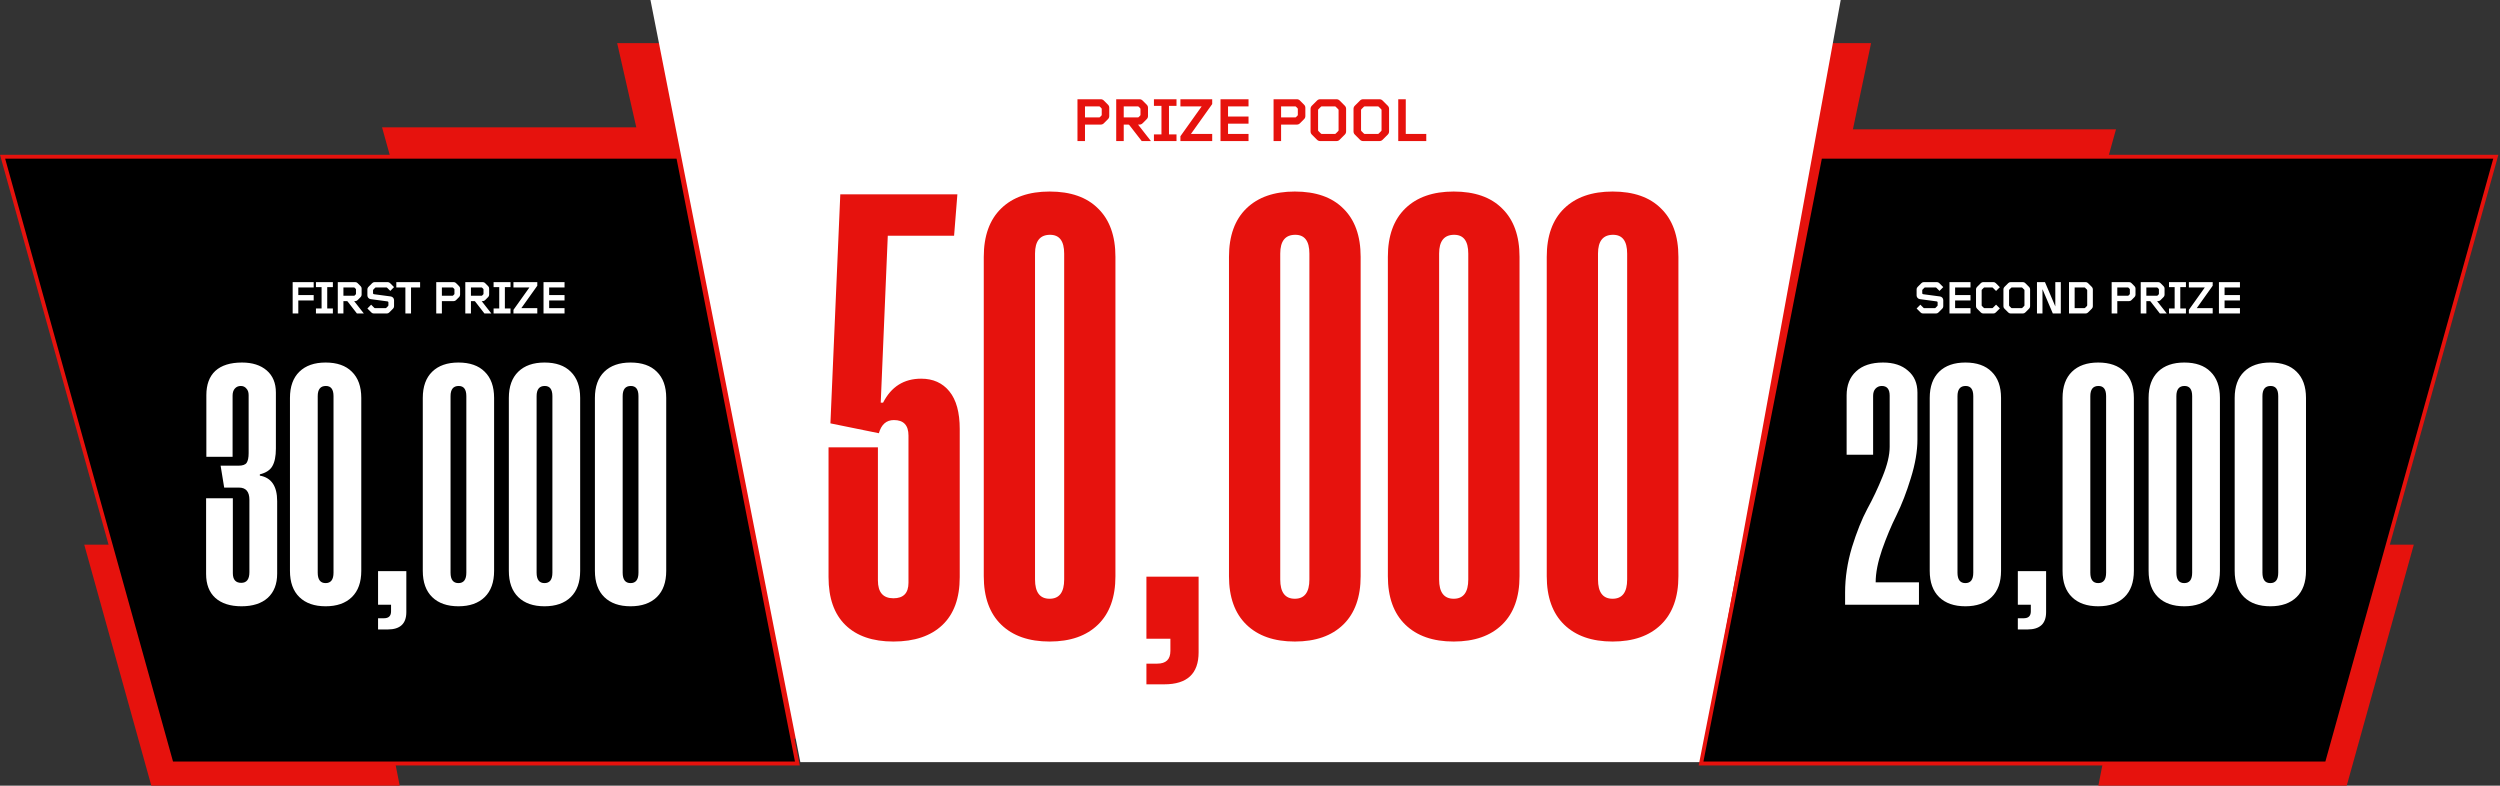 <svg width="1276" height="401" viewBox="0 0 1276 401" fill="none" xmlns="http://www.w3.org/2000/svg">
<rect x="0" y="0" width="1276" height="401" fill="#333333" stroke="none"/>
<path d="M1080 66H943.146L919 189H1045.77L1080 66Z" fill="#E6120D"/>
<path d="M1232 278H1095.15L1071 401H1197.77L1232 278Z" fill="#E6120D"/>
<path d="M315 22H955L880.202 377H395.593L315 22Z" fill="#E6120D"/>
<path d="M332 0H939.5L868.5 389H408.5L332 0Z" fill="white"/>
<path d="M929.04 80L868.215 389.681H1187.63L1273.86 80H929.04Z" fill="black" stroke="#E6120D" stroke-width="2"/>
<path d="M195 65H331.854L356 188H229.232L195 65Z" fill="#E6120D"/>
<path d="M43 278H179.854L204 401H77.232L43 278Z" fill="#E6120D"/>
<path d="M346.14 80L406.965 389.681H87.547L1.316 80H346.14Z" fill="black" stroke="#E6120D" stroke-width="2"/>
<path d="M450.726 205.52C454.886 197.36 461.366 193.28 470.166 193.28C476.246 193.28 481.046 195.44 484.566 199.76C488.086 204.08 489.846 210.48 489.846 218.96V294.56C489.846 305.28 486.886 313.44 480.966 319.04C475.046 324.64 466.726 327.44 456.006 327.44C445.446 327.44 437.286 324.64 431.526 319.04C425.766 313.44 422.886 305.28 422.886 294.56V228.32H448.086V296.24C448.086 302.32 450.726 305.36 456.006 305.36C461.126 305.36 463.686 302.72 463.686 297.44V222.32C463.686 217.04 461.206 214.4 456.246 214.4C452.406 214.4 449.846 216.64 448.566 221.12L423.846 216.08L428.886 99.2H488.646L486.966 120.32H453.126L449.526 205.52H450.726ZM535.716 97.76C546.436 97.76 554.676 100.64 560.436 106.4C566.356 112.16 569.316 120.4 569.316 131.12V294.08C569.316 304.8 566.356 313.04 560.436 318.8C554.516 324.56 546.276 327.44 535.716 327.44C525.156 327.44 516.916 324.56 510.996 318.8C505.076 313.04 502.116 304.8 502.116 294.08V131.12C502.116 120.4 505.076 112.16 510.996 106.4C516.916 100.64 525.156 97.76 535.716 97.76ZM543.156 295.76V129.44C543.156 123.04 540.756 119.84 535.956 119.84C530.836 119.84 528.276 123.04 528.276 129.44V295.76C528.276 302.32 530.756 305.6 535.716 305.6C540.676 305.6 543.156 302.32 543.156 295.76ZM585.13 294.32H611.77V332.96C611.77 343.84 605.93 349.28 594.25 349.28H585.13V338.72H590.65C595.13 338.72 597.37 336.56 597.37 332.24V326H585.13V294.32ZM660.873 97.76C671.593 97.76 679.833 100.64 685.593 106.4C691.513 112.16 694.473 120.4 694.473 131.12V294.08C694.473 304.8 691.513 313.04 685.593 318.8C679.673 324.56 671.433 327.44 660.873 327.44C650.313 327.44 642.073 324.56 636.152 318.8C630.233 313.04 627.273 304.8 627.273 294.08V131.12C627.273 120.4 630.233 112.16 636.152 106.4C642.073 100.64 650.313 97.76 660.873 97.76ZM668.313 295.76V129.44C668.313 123.04 665.913 119.84 661.113 119.84C655.993 119.84 653.433 123.04 653.433 129.44V295.76C653.433 302.32 655.913 305.6 660.873 305.6C665.833 305.6 668.313 302.32 668.313 295.76ZM741.966 97.76C752.686 97.76 760.926 100.64 766.686 106.4C772.606 112.16 775.566 120.4 775.566 131.12V294.08C775.566 304.8 772.606 313.04 766.686 318.8C760.766 324.56 752.526 327.44 741.966 327.44C731.406 327.44 723.166 324.56 717.246 318.8C711.326 313.04 708.366 304.8 708.366 294.08V131.12C708.366 120.4 711.326 112.16 717.246 106.4C723.166 100.64 731.406 97.76 741.966 97.76ZM749.406 295.76V129.44C749.406 123.04 747.006 119.84 742.206 119.84C737.086 119.84 734.526 123.04 734.526 129.44V295.76C734.526 302.32 737.006 305.6 741.966 305.6C746.926 305.6 749.406 302.32 749.406 295.76ZM823.06 97.76C833.78 97.76 842.02 100.64 847.78 106.4C853.7 112.16 856.66 120.4 856.66 131.12V294.08C856.66 304.8 853.7 313.04 847.78 318.8C841.86 324.56 833.62 327.44 823.06 327.44C812.5 327.44 804.26 324.56 798.34 318.8C792.42 313.04 789.46 304.8 789.46 294.08V131.12C789.46 120.4 792.42 112.16 798.34 106.4C804.26 100.64 812.5 97.76 823.06 97.76ZM830.5 295.76V129.44C830.5 123.04 828.1 119.84 823.3 119.84C818.18 119.84 815.62 123.04 815.62 129.44V295.76C815.62 302.32 818.1 305.6 823.06 305.6C828.02 305.6 830.5 302.32 830.5 295.76Z" fill="#E6120D"/>
<path d="M979.438 297.226V308.666H941.738V302.426C941.738 294.799 942.908 287.086 945.248 279.286C947.674 271.486 950.274 264.986 953.048 259.786C955.908 254.586 958.508 249.083 960.848 243.276C963.274 237.383 964.488 232.313 964.488 228.066V201.936C964.488 198.643 963.144 196.996 960.458 196.996C959.158 196.996 958.074 197.473 957.208 198.426C956.428 199.293 956.038 200.506 956.038 202.066V232.096H942.518V201.806C942.518 196.606 944.121 192.533 947.328 189.586C950.534 186.553 955.128 185.036 961.108 185.036C966.481 185.036 970.728 186.423 973.848 189.196C977.054 191.883 978.658 195.609 978.658 200.376V224.296C978.658 230.276 977.531 236.863 975.278 244.056C973.111 251.163 970.684 257.446 967.998 262.906C965.311 268.279 962.841 274.173 960.588 280.586C958.421 286.913 957.338 292.459 957.338 297.226H979.438ZM1003.13 185.036C1008.94 185.036 1013.4 186.596 1016.52 189.716C1019.73 192.836 1021.33 197.299 1021.33 203.106V291.376C1021.33 297.183 1019.73 301.646 1016.52 304.766C1013.32 307.886 1008.85 309.446 1003.13 309.446C997.412 309.446 992.949 307.886 989.742 304.766C986.535 301.646 984.932 297.183 984.932 291.376V203.106C984.932 197.299 986.535 192.836 989.742 189.716C992.949 186.596 997.412 185.036 1003.13 185.036ZM1007.16 292.286V202.196C1007.16 198.729 1005.86 196.996 1003.26 196.996C1000.49 196.996 999.102 198.729 999.102 202.196V292.286C999.102 295.839 1000.45 297.616 1003.13 297.616C1005.82 297.616 1007.16 295.839 1007.16 292.286ZM1029.9 291.506H1044.33V312.436C1044.33 318.329 1041.16 321.276 1034.84 321.276H1029.9V315.556H1032.89C1035.31 315.556 1036.53 314.386 1036.53 312.046V308.666H1029.9V291.506ZM1070.93 185.036C1076.73 185.036 1081.2 186.596 1084.32 189.716C1087.52 192.836 1089.13 197.299 1089.13 203.106V291.376C1089.13 297.183 1087.52 301.646 1084.32 304.766C1081.11 307.886 1076.65 309.446 1070.93 309.446C1065.21 309.446 1060.74 307.886 1057.54 304.766C1054.33 301.646 1052.73 297.183 1052.73 291.376V203.106C1052.73 197.299 1054.33 192.836 1057.54 189.716C1060.74 186.596 1065.21 185.036 1070.93 185.036ZM1074.96 292.286V202.196C1074.96 198.729 1073.66 196.996 1071.06 196.996C1068.28 196.996 1066.9 198.729 1066.9 202.196V292.286C1066.9 295.839 1068.24 297.616 1070.93 297.616C1073.61 297.616 1074.96 295.839 1074.96 292.286ZM1114.85 185.036C1120.66 185.036 1125.12 186.596 1128.24 189.716C1131.45 192.836 1133.05 197.299 1133.05 203.106V291.376C1133.05 297.183 1131.45 301.646 1128.24 304.766C1125.03 307.886 1120.57 309.446 1114.85 309.446C1109.13 309.446 1104.67 307.886 1101.46 304.766C1098.25 301.646 1096.65 297.183 1096.65 291.376V203.106C1096.65 197.299 1098.25 192.836 1101.46 189.716C1104.67 186.596 1109.13 185.036 1114.85 185.036ZM1118.88 292.286V202.196C1118.88 198.729 1117.58 196.996 1114.98 196.996C1112.21 196.996 1110.82 198.729 1110.82 202.196V292.286C1110.82 295.839 1112.16 297.616 1114.85 297.616C1117.54 297.616 1118.88 295.839 1118.88 292.286ZM1158.78 185.036C1164.58 185.036 1169.05 186.596 1172.17 189.716C1175.37 192.836 1176.98 197.299 1176.98 203.106V291.376C1176.98 297.183 1175.37 301.646 1172.17 304.766C1168.96 307.886 1164.5 309.446 1158.78 309.446C1153.06 309.446 1148.59 307.886 1145.39 304.766C1142.18 301.646 1140.58 297.183 1140.58 291.376V203.106C1140.58 197.299 1142.18 192.836 1145.39 189.716C1148.59 186.596 1153.06 185.036 1158.78 185.036ZM1162.81 292.286V202.196C1162.81 198.729 1161.51 196.996 1158.91 196.996C1156.13 196.996 1154.75 198.729 1154.75 202.196V292.286C1154.75 295.839 1156.09 297.616 1158.78 297.616C1161.46 297.616 1162.81 295.839 1162.81 292.286Z" fill="white"/>
<path d="M132.624 242.756C138.517 243.796 141.464 248.129 141.464 255.756V292.806C141.464 298.093 139.861 302.209 136.654 305.156C133.447 308.016 128.984 309.446 123.264 309.446C117.544 309.446 113.081 308.016 109.874 305.156C106.754 302.296 105.194 298.223 105.194 292.936V254.326H118.844V292.546C118.844 295.839 120.274 297.486 123.134 297.486C125.907 297.486 127.294 295.666 127.294 292.026V255.106C127.294 250.946 125.517 248.866 121.964 248.866H114.424L112.604 237.686H121.704C123.784 237.686 125.171 237.209 125.864 236.256C126.557 235.216 126.904 233.569 126.904 231.316V201.676C126.904 200.203 126.514 199.076 125.734 198.296C125.041 197.429 124.087 196.996 122.874 196.996C121.661 196.996 120.664 197.429 119.884 198.296C119.104 199.163 118.714 200.376 118.714 201.936V233.136H105.324V201.676C105.324 196.303 106.841 192.186 109.874 189.326C112.994 186.466 117.544 185.036 123.524 185.036C128.811 185.036 133.014 186.379 136.134 189.066C139.254 191.753 140.814 195.523 140.814 200.376V228.976C140.814 232.876 140.207 235.866 138.994 237.946C137.867 239.939 135.744 241.326 132.624 242.106V242.756ZM166.196 185.036C172.002 185.036 176.466 186.596 179.586 189.716C182.792 192.836 184.396 197.299 184.396 203.106V291.376C184.396 297.183 182.792 301.646 179.586 304.766C176.379 307.886 171.916 309.446 166.196 309.446C160.476 309.446 156.012 307.886 152.806 304.766C149.599 301.646 147.996 297.183 147.996 291.376V203.106C147.996 197.299 149.599 192.836 152.806 189.716C156.012 186.596 160.476 185.036 166.196 185.036ZM170.226 292.286V202.196C170.226 198.729 168.926 196.996 166.326 196.996C163.552 196.996 162.166 198.729 162.166 202.196V292.286C162.166 295.839 163.509 297.616 166.196 297.616C168.882 297.616 170.226 295.839 170.226 292.286ZM192.961 291.506H207.391V312.436C207.391 318.329 204.228 321.276 197.901 321.276H192.961V315.556H195.951C198.378 315.556 199.591 314.386 199.591 312.046V308.666H192.961V291.506ZM233.989 185.036C239.795 185.036 244.259 186.596 247.379 189.716C250.585 192.836 252.189 197.299 252.189 203.106V291.376C252.189 297.183 250.585 301.646 247.379 304.766C244.172 307.886 239.709 309.446 233.989 309.446C228.269 309.446 223.805 307.886 220.599 304.766C217.392 301.646 215.789 297.183 215.789 291.376V203.106C215.789 197.299 217.392 192.836 220.599 189.716C223.805 186.596 228.269 185.036 233.989 185.036ZM238.019 292.286V202.196C238.019 198.729 236.719 196.996 234.119 196.996C231.345 196.996 229.959 198.729 229.959 202.196V292.286C229.959 295.839 231.302 297.616 233.989 297.616C236.675 297.616 238.019 295.839 238.019 292.286ZM277.914 185.036C283.721 185.036 288.184 186.596 291.304 189.716C294.511 192.836 296.114 197.299 296.114 203.106V291.376C296.114 297.183 294.511 301.646 291.304 304.766C288.098 307.886 283.634 309.446 277.914 309.446C272.194 309.446 267.731 307.886 264.524 304.766C261.318 301.646 259.714 297.183 259.714 291.376V203.106C259.714 197.299 261.318 192.836 264.524 189.716C267.731 186.596 272.194 185.036 277.914 185.036ZM281.944 292.286V202.196C281.944 198.729 280.644 196.996 278.044 196.996C275.271 196.996 273.884 198.729 273.884 202.196V292.286C273.884 295.839 275.228 297.616 277.914 297.616C280.601 297.616 281.944 295.839 281.944 292.286ZM321.84 185.036C327.647 185.036 332.11 186.596 335.23 189.716C338.437 192.836 340.04 197.299 340.04 203.106V291.376C340.04 297.183 338.437 301.646 335.23 304.766C332.023 307.886 327.56 309.446 321.84 309.446C316.12 309.446 311.657 307.886 308.45 304.766C305.243 301.646 303.64 297.183 303.64 291.376V203.106C303.64 197.299 305.243 192.836 308.45 189.716C311.657 186.596 316.12 185.036 321.84 185.036ZM325.87 292.286V202.196C325.87 198.729 324.57 196.996 321.97 196.996C319.197 196.996 317.81 198.729 317.81 202.196V292.286C317.81 295.839 319.153 297.616 321.84 297.616C324.527 297.616 325.87 295.839 325.87 292.286Z" fill="white"/>
<path d="M566.164 59.232C566.164 59.872 565.94 60.384 565.492 60.832L563.38 62.944C562.964 63.36 562.452 63.584 561.844 63.584H553.78V72H549.94V50.656H561.844C562.452 50.656 562.964 50.88 563.38 51.296L565.492 53.408C565.94 53.856 566.164 54.368 566.164 55.008V59.232ZM562.324 58.592V55.648C562.324 55.456 562.26 55.328 562.132 55.2L561.428 54.496C561.3 54.368 561.172 54.304 560.98 54.304H553.78V59.936H560.98C561.172 59.936 561.3 59.872 561.428 59.744L562.132 59.04C562.26 58.912 562.324 58.784 562.324 58.592ZM587.443 72H582.739L576.435 63.872C576.307 63.68 576.115 63.584 575.891 63.584H573.555V72H569.715V50.656H581.619C582.227 50.656 582.739 50.88 583.155 51.296L585.267 53.408C585.715 53.856 585.939 54.368 585.939 55.008V59.232C585.939 59.872 585.715 60.384 585.267 60.832L583.155 62.944C582.739 63.36 582.227 63.584 581.619 63.584H580.851L587.443 72ZM582.099 58.592V55.648C582.099 55.456 582.035 55.328 581.907 55.2L581.203 54.496C581.075 54.368 580.947 54.304 580.755 54.304H573.555V59.936H580.755C580.947 59.936 581.075 59.872 581.203 59.744L581.907 59.04C582.035 58.912 582.099 58.784 582.099 58.592ZM600.489 72H588.969V68.608H592.809V54.048H588.969V50.656H600.489V54.048H596.649V68.608H600.489V72ZM618.708 72H602.484V69.536L613.332 54.304H602.484V50.656H618.708V53.12L607.86 68.352H618.708V72ZM637.25 72H622.946V50.656H637.25V54.304H626.786V59.488H637.25V63.136H626.786V68.352H637.25V72ZM666.252 59.232C666.252 59.872 666.028 60.384 665.58 60.832L663.468 62.944C663.052 63.36 662.54 63.584 661.932 63.584H653.868V72H650.028V50.656H661.932C662.54 50.656 663.052 50.88 663.468 51.296L665.58 53.408C666.028 53.856 666.252 54.368 666.252 55.008V59.232ZM662.412 58.592V55.648C662.412 55.456 662.348 55.328 662.22 55.2L661.516 54.496C661.388 54.368 661.26 54.304 661.068 54.304H653.868V59.936H661.068C661.26 59.936 661.388 59.872 661.516 59.744L662.22 59.04C662.348 58.912 662.412 58.784 662.412 58.592ZM687.051 67.104C687.051 67.712 686.827 68.256 686.379 68.704L683.755 71.328C683.307 71.776 682.763 72 682.155 72H673.803C673.195 72 672.651 71.776 672.203 71.328L669.579 68.704C669.131 68.256 668.907 67.712 668.907 67.104V55.552C668.907 54.944 669.131 54.4 669.579 53.952L672.203 51.328C672.651 50.88 673.195 50.656 673.803 50.656H682.155C682.763 50.656 683.307 50.88 683.755 51.328L686.379 53.952C686.827 54.4 687.051 54.944 687.051 55.552V67.104ZM683.211 66.464V56.192C683.211 56.032 683.147 55.872 683.019 55.744L681.771 54.496C681.643 54.368 681.515 54.304 681.323 54.304H674.635C674.443 54.304 674.315 54.368 674.187 54.496L672.939 55.744C672.811 55.872 672.747 56.032 672.747 56.192V66.464C672.747 66.624 672.811 66.784 672.939 66.912L674.187 68.16C674.315 68.288 674.443 68.352 674.635 68.352H681.323C681.515 68.352 681.643 68.288 681.771 68.16L683.019 66.912C683.147 66.784 683.211 66.624 683.211 66.464ZM708.982 67.104C708.982 67.712 708.758 68.256 708.31 68.704L705.686 71.328C705.238 71.776 704.694 72 704.086 72H695.734C695.126 72 694.582 71.776 694.134 71.328L691.51 68.704C691.062 68.256 690.838 67.712 690.838 67.104V55.552C690.838 54.944 691.062 54.4 691.51 53.952L694.134 51.328C694.582 50.88 695.126 50.656 695.734 50.656H704.086C704.694 50.656 705.238 50.88 705.686 51.328L708.31 53.952C708.758 54.4 708.982 54.944 708.982 55.552V67.104ZM705.142 66.464V56.192C705.142 56.032 705.078 55.872 704.95 55.744L703.702 54.496C703.574 54.368 703.446 54.304 703.254 54.304H696.566C696.374 54.304 696.246 54.368 696.118 54.496L694.87 55.744C694.742 55.872 694.678 56.032 694.678 56.192V66.464C694.678 66.624 694.742 66.784 694.87 66.912L696.118 68.16C696.246 68.288 696.374 68.352 696.566 68.352H703.254C703.446 68.352 703.574 68.288 703.702 68.16L704.95 66.912C705.078 66.784 705.142 66.624 705.142 66.464ZM727.969 72H713.665V50.656H717.505V68.352H727.969V72Z" fill="#E6120D"/>
<path d="M991.843 156.328C991.843 156.784 991.675 157.192 991.339 157.528L989.371 159.496C989.035 159.832 988.627 160 988.171 160H981.475C981.019 160 980.611 159.832 980.275 159.496L978.235 157.456L980.155 155.512L981.763 157.12C981.859 157.216 981.955 157.264 982.099 157.264H987.547C987.691 157.264 987.787 157.216 987.883 157.12L988.819 156.184C988.915 156.088 988.963 155.968 988.963 155.848V154.312C988.963 154.072 988.747 153.856 988.507 153.832L979.891 152.68C978.955 152.56 978.235 151.72 978.235 150.808V147.664C978.235 147.208 978.403 146.8 978.739 146.464L980.707 144.496C981.043 144.16 981.451 143.992 981.907 143.992H988.603C989.059 143.992 989.467 144.16 989.803 144.496L991.843 146.536L989.923 148.48L988.315 146.872C988.219 146.776 988.123 146.728 987.979 146.728H982.531C982.387 146.728 982.291 146.776 982.195 146.872L981.259 147.808C981.163 147.904 981.115 148.024 981.115 148.144V149.68C981.115 149.92 981.307 150.136 981.547 150.16L990.187 151.312C991.123 151.432 991.843 152.272 991.843 153.184V156.328ZM1005.74 160H995.012V143.992H1005.74V146.728H997.892V150.616H1005.74V153.352H997.892V157.264H1005.74V160ZM1020.73 157.408L1018.64 159.496C1018.31 159.832 1017.9 160 1017.44 160H1012.23C1011.78 160 1011.37 159.832 1011.03 159.496L1009.07 157.528C1008.73 157.192 1008.56 156.784 1008.56 156.328V147.664C1008.56 147.208 1008.73 146.8 1009.07 146.464L1011.03 144.496C1011.37 144.16 1011.78 143.992 1012.23 143.992H1017.44C1017.9 143.992 1018.31 144.16 1018.64 144.496L1020.73 146.584L1018.79 148.504L1017.15 146.872C1017.06 146.776 1016.96 146.728 1016.82 146.728H1012.86C1012.71 146.728 1012.62 146.776 1012.52 146.872L1011.59 147.808C1011.49 147.904 1011.44 148.024 1011.44 148.144V155.848C1011.44 155.968 1011.49 156.088 1011.59 156.184L1012.52 157.12C1012.62 157.216 1012.71 157.264 1012.86 157.264H1016.82C1016.96 157.264 1017.06 157.216 1017.15 157.12L1018.79 155.488L1020.73 157.408ZM1036.16 156.328C1036.16 156.784 1035.99 157.192 1035.65 157.528L1033.69 159.496C1033.35 159.832 1032.94 160 1032.49 160H1026.22C1025.77 160 1025.36 159.832 1025.02 159.496L1023.05 157.528C1022.72 157.192 1022.55 156.784 1022.55 156.328V147.664C1022.55 147.208 1022.72 146.8 1023.05 146.464L1025.02 144.496C1025.36 144.16 1025.77 143.992 1026.22 143.992H1032.49C1032.94 143.992 1033.35 144.16 1033.69 144.496L1035.65 146.464C1035.99 146.8 1036.16 147.208 1036.16 147.664V156.328ZM1033.28 155.848V148.144C1033.28 148.024 1033.23 147.904 1033.13 147.808L1032.2 146.872C1032.1 146.776 1032.01 146.728 1031.86 146.728H1026.85C1026.7 146.728 1026.61 146.776 1026.51 146.872L1025.57 147.808C1025.48 147.904 1025.43 148.024 1025.43 148.144V155.848C1025.43 155.968 1025.48 156.088 1025.57 156.184L1026.51 157.12C1026.61 157.216 1026.7 157.264 1026.85 157.264H1031.86C1032.01 157.264 1032.1 157.216 1032.2 157.12L1033.13 156.184C1033.23 156.088 1033.28 155.968 1033.28 155.848ZM1051.84 160H1047.76L1042.48 147.592V160H1039.67V143.992H1043.75L1049.03 156.4V143.992H1051.84V160ZM1068.19 156.328C1068.19 156.784 1068.02 157.192 1067.69 157.528L1065.72 159.496C1065.38 159.832 1064.98 160 1064.52 160H1056.02V143.992H1064.52C1064.98 143.992 1065.38 144.16 1065.72 144.496L1067.69 146.464C1068.02 146.8 1068.19 147.208 1068.19 147.664V156.328ZM1065.31 155.848V148.144C1065.31 148.024 1065.26 147.904 1065.17 147.808L1064.23 146.872C1064.14 146.776 1064.04 146.728 1063.9 146.728H1058.9V157.264H1063.9C1064.04 157.264 1064.14 157.216 1064.23 157.12L1065.17 156.184C1065.26 156.088 1065.31 155.968 1065.31 155.848ZM1089.96 150.424C1089.96 150.904 1089.79 151.288 1089.45 151.624L1087.87 153.208C1087.56 153.52 1087.17 153.688 1086.72 153.688H1080.67V160H1077.79V143.992H1086.72C1087.17 143.992 1087.56 144.16 1087.87 144.472L1089.45 146.056C1089.79 146.392 1089.96 146.776 1089.96 147.256V150.424ZM1087.08 149.944V147.736C1087.08 147.592 1087.03 147.496 1086.93 147.4L1086.4 146.872C1086.31 146.776 1086.21 146.728 1086.07 146.728H1080.67V150.952H1086.07C1086.21 150.952 1086.31 150.904 1086.4 150.808L1086.93 150.28C1087.03 150.184 1087.08 150.088 1087.08 149.944ZM1105.92 160H1102.39L1097.66 153.904C1097.56 153.76 1097.42 153.688 1097.25 153.688H1095.5V160H1092.62V143.992H1101.55C1102 143.992 1102.39 144.16 1102.7 144.472L1104.28 146.056C1104.62 146.392 1104.79 146.776 1104.79 147.256V150.424C1104.79 150.904 1104.62 151.288 1104.28 151.624L1102.7 153.208C1102.39 153.52 1102 153.688 1101.55 153.688H1100.97L1105.92 160ZM1101.91 149.944V147.736C1101.91 147.592 1101.86 147.496 1101.76 147.4L1101.24 146.872C1101.14 146.776 1101.04 146.728 1100.9 146.728H1095.5V150.952H1100.9C1101.04 150.952 1101.14 150.904 1101.24 150.808L1101.76 150.28C1101.86 150.184 1101.91 150.088 1101.91 149.944ZM1115.7 160H1107.06V157.456H1109.94V146.536H1107.06V143.992H1115.7V146.536H1112.82V157.456H1115.7V160ZM1129.36 160H1117.2V158.152L1125.33 146.728H1117.2V143.992H1129.36V145.84L1121.23 157.264H1129.36V160ZM1143.27 160H1132.54V143.992H1143.27V146.728H1135.42V150.616H1143.27V153.352H1135.42V157.264H1143.27V160Z" fill="white"/>
<path d="M160.102 153.352H152.254V160H149.374V143.992H160.102V146.728H152.254V150.616H160.102V153.352ZM169.899 160H161.259V157.456H164.139V146.536H161.259V143.992H169.899V146.536H167.019V157.456H169.899V160ZM185.699 160H182.171L177.443 153.904C177.347 153.76 177.203 153.688 177.035 153.688H175.283V160H172.403V143.992H181.331C181.787 143.992 182.171 144.16 182.483 144.472L184.067 146.056C184.403 146.392 184.571 146.776 184.571 147.256V150.424C184.571 150.904 184.403 151.288 184.067 151.624L182.483 153.208C182.171 153.52 181.787 153.688 181.331 153.688H180.755L185.699 160ZM181.691 149.944V147.736C181.691 147.592 181.643 147.496 181.547 147.4L181.019 146.872C180.923 146.776 180.827 146.728 180.683 146.728H175.283V150.952H180.683C180.827 150.952 180.923 150.904 181.019 150.808L181.547 150.28C181.643 150.184 181.691 150.088 181.691 149.944ZM201.124 156.328C201.124 156.784 200.956 157.192 200.62 157.528L198.652 159.496C198.316 159.832 197.908 160 197.452 160H190.756C190.3 160 189.892 159.832 189.556 159.496L187.516 157.456L189.436 155.512L191.044 157.12C191.14 157.216 191.236 157.264 191.38 157.264H196.828C196.972 157.264 197.068 157.216 197.164 157.12L198.1 156.184C198.196 156.088 198.244 155.968 198.244 155.848V154.312C198.244 154.072 198.028 153.856 197.788 153.832L189.172 152.68C188.236 152.56 187.516 151.72 187.516 150.808V147.664C187.516 147.208 187.684 146.8 188.02 146.464L189.988 144.496C190.324 144.16 190.732 143.992 191.188 143.992H197.884C198.34 143.992 198.748 144.16 199.084 144.496L201.124 146.536L199.204 148.48L197.596 146.872C197.5 146.776 197.404 146.728 197.26 146.728H191.812C191.668 146.728 191.572 146.776 191.476 146.872L190.54 147.808C190.444 147.904 190.396 148.024 190.396 148.144V149.68C190.396 149.92 190.588 150.136 190.828 150.16L199.468 151.312C200.404 151.432 201.124 152.272 201.124 153.184V156.328ZM214.42 146.728H209.788V160H206.908V146.728H202.276V143.992H214.42V146.728ZM234.826 150.424C234.826 150.904 234.658 151.288 234.322 151.624L232.738 153.208C232.426 153.52 232.042 153.688 231.586 153.688H225.538V160H222.658V143.992H231.586C232.042 143.992 232.426 144.16 232.738 144.472L234.322 146.056C234.658 146.392 234.826 146.776 234.826 147.256V150.424ZM231.946 149.944V147.736C231.946 147.592 231.898 147.496 231.802 147.4L231.274 146.872C231.178 146.776 231.082 146.728 230.938 146.728H225.538V150.952H230.938C231.082 150.952 231.178 150.904 231.274 150.808L231.802 150.28C231.898 150.184 231.946 150.088 231.946 149.944ZM250.785 160H247.257L242.529 153.904C242.433 153.76 242.289 153.688 242.121 153.688H240.369V160H237.489V143.992H246.417C246.873 143.992 247.257 144.16 247.569 144.472L249.153 146.056C249.489 146.392 249.657 146.776 249.657 147.256V150.424C249.657 150.904 249.489 151.288 249.153 151.624L247.569 153.208C247.257 153.52 246.873 153.688 246.417 153.688H245.841L250.785 160ZM246.777 149.944V147.736C246.777 147.592 246.729 147.496 246.633 147.4L246.105 146.872C246.009 146.776 245.913 146.728 245.769 146.728H240.369V150.952H245.769C245.913 150.952 246.009 150.904 246.105 150.808L246.633 150.28C246.729 150.184 246.777 150.088 246.777 149.944ZM260.569 160H251.929V157.456H254.809V146.536H251.929V143.992H260.569V146.536H257.689V157.456H260.569V160ZM274.234 160H262.066V158.152L270.202 146.728H262.066V143.992H274.234V145.84L266.098 157.264H274.234V160ZM288.141 160H277.413V143.992H288.141V146.728H280.293V150.616H288.141V153.352H280.293V157.264H288.141V160Z" fill="white"/>
</svg>
